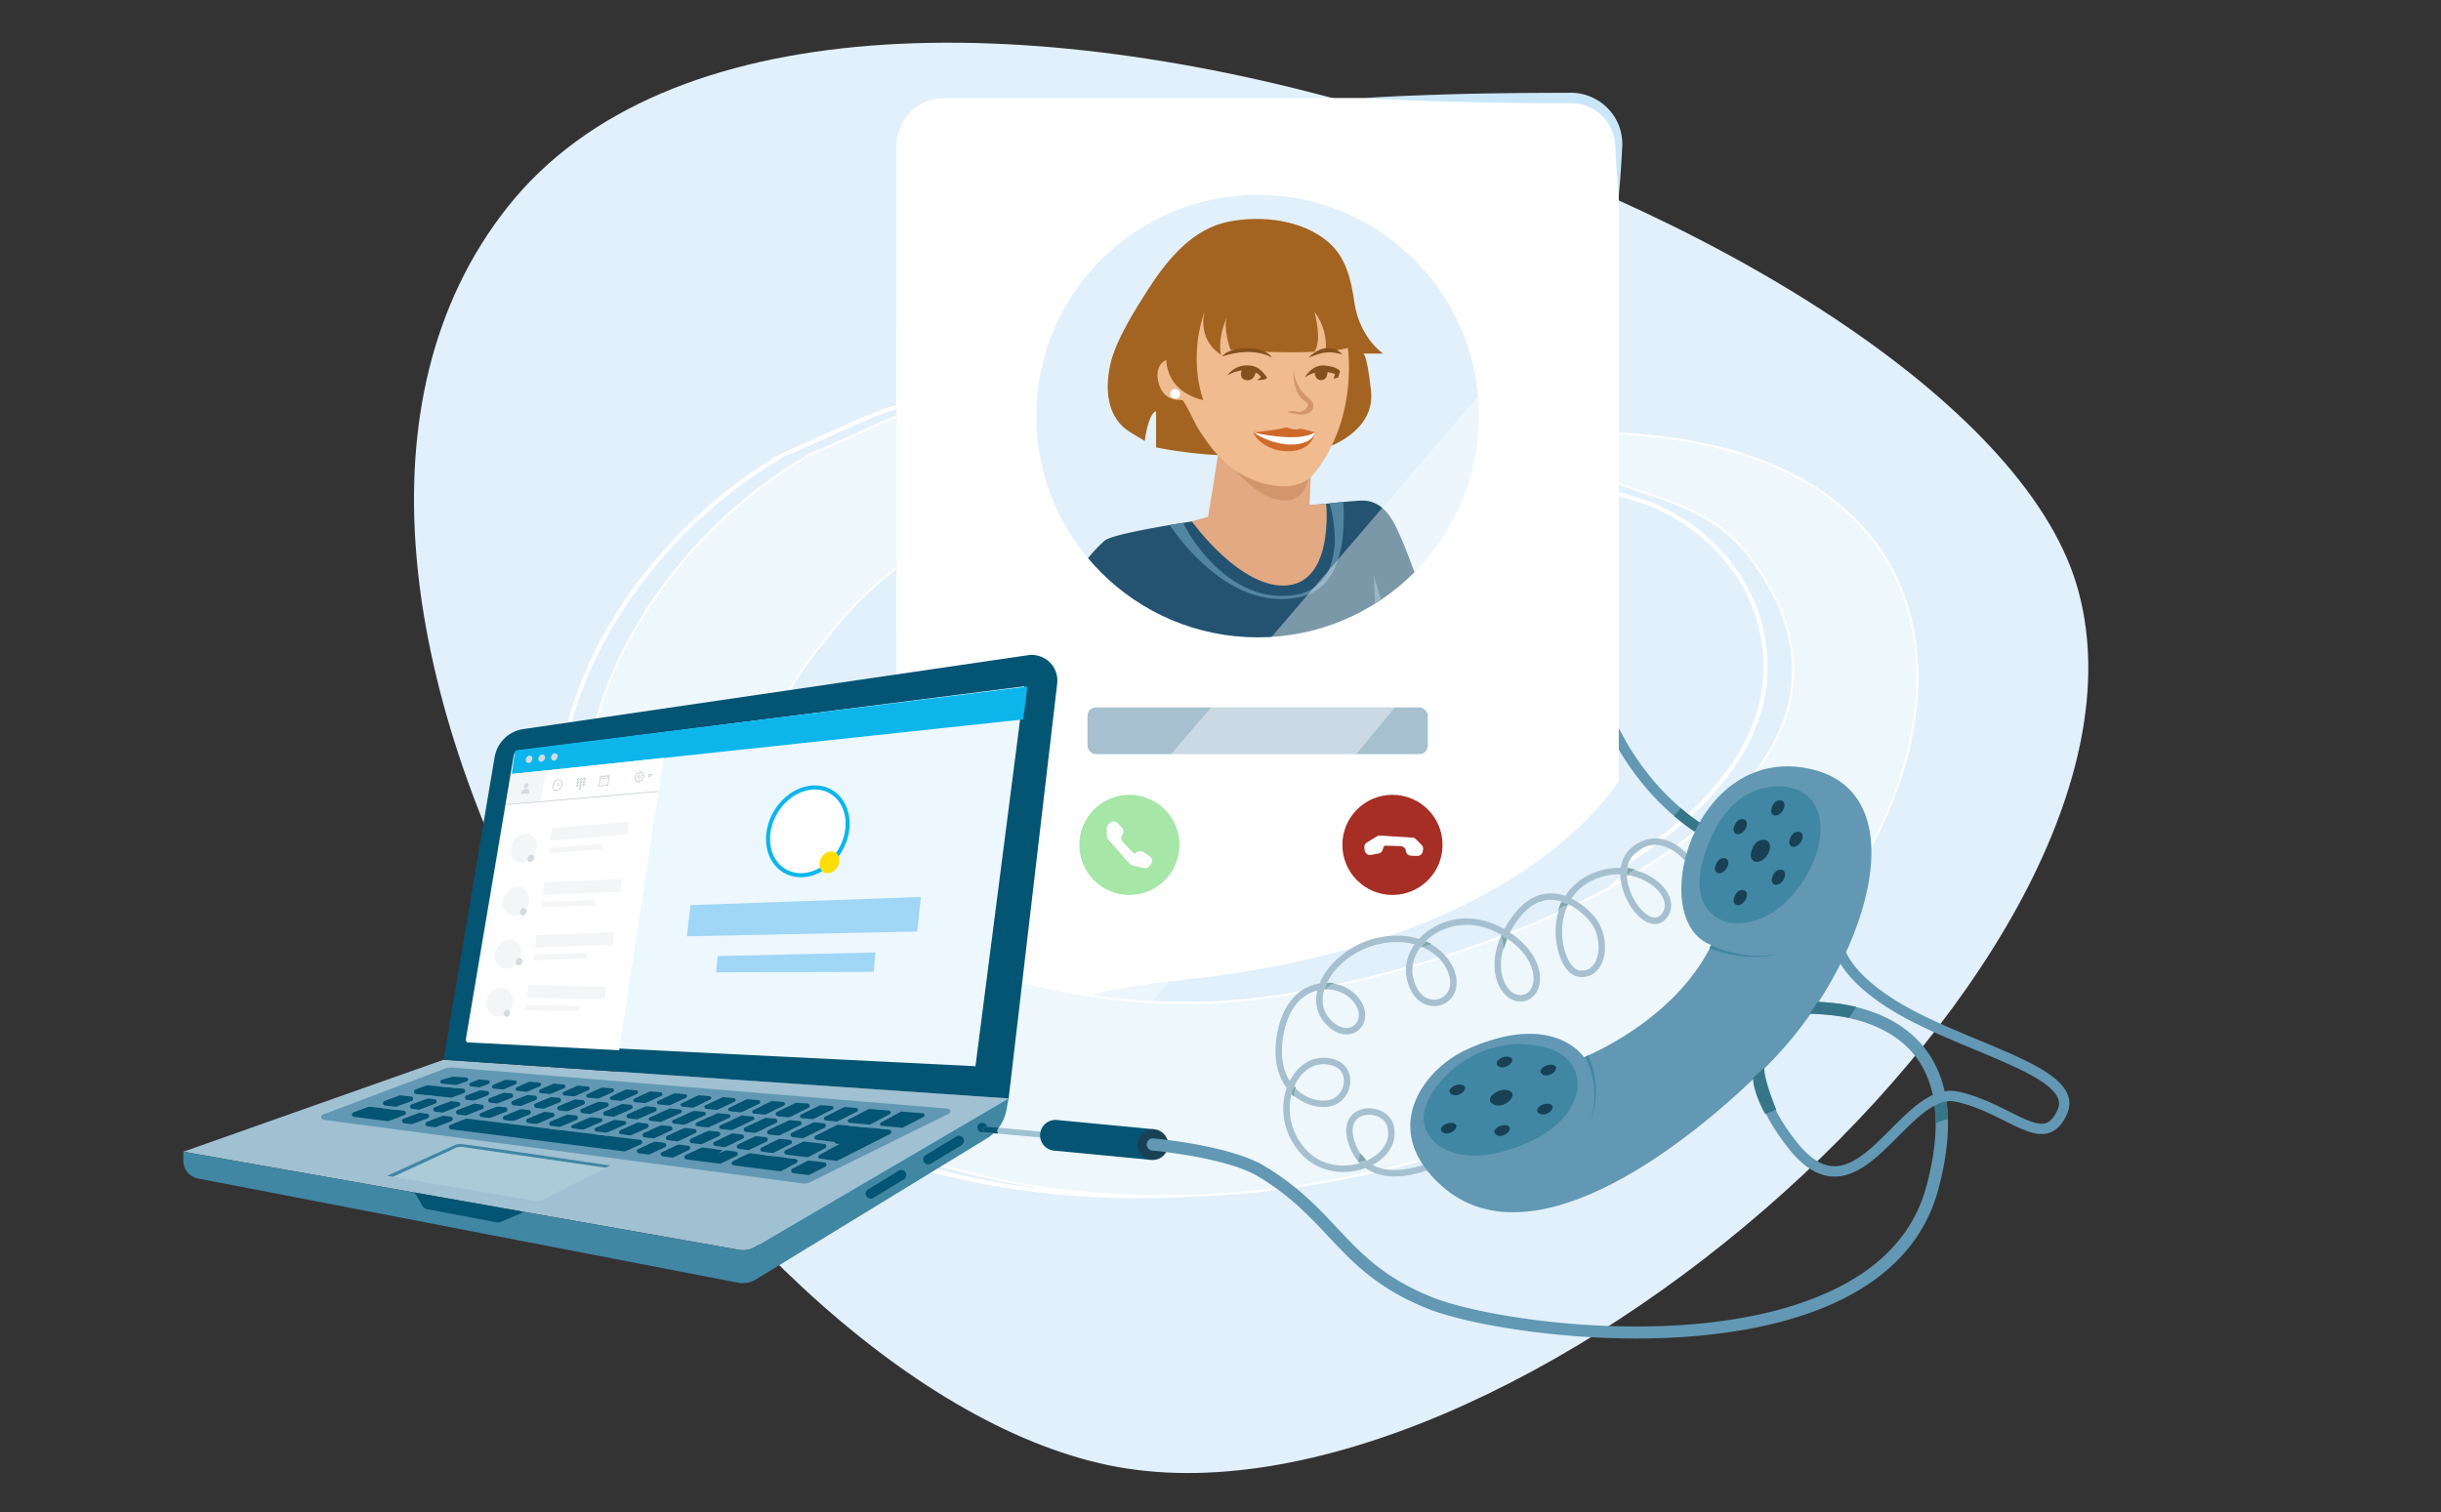 <svg xmlns="http://www.w3.org/2000/svg" xmlns:xlink="http://www.w3.org/1999/xlink" viewBox="0 0 801.71 496.88"><rect x="0" y="0" width="801.71" height="496.88" fill="#333333" stroke="none"/><defs><style>.cls-1{fill:#e1f0fb;}.cls-2{fill:#235370;}.cls-3{fill:#9fc1d2;}.cls-4{fill:#6298b3;}.cls-5{fill:#a0c1d2;}.cls-10,.cls-11,.cls-6{fill:#045473;}.cls-7{fill:#4087a3;}.cls-8{fill:#ecf7fe;}.cls-9{fill:#abcbd8;}.cls-10,.cls-11,.cls-14{stroke:#6298b3;}.cls-10,.cls-11,.cls-13,.cls-14,.cls-15,.cls-30,.cls-33,.cls-36,.cls-45{stroke-miterlimit:10;}.cls-11{stroke-width:0.75px;}.cls-12,.cls-13,.cls-14,.cls-15,.cls-45{fill:none;}.cls-13,.cls-30{stroke:#fff;}.cls-13{stroke-width:1.39px;}.cls-14,.cls-45{stroke-linecap:round;}.cls-14{stroke-width:3.4px;}.cls-15{stroke:#377689;stroke-linecap:square;stroke-width:3.4px;}.cls-16,.cls-28,.cls-33,.cls-36{fill:#fff;}.cls-17{clip-path:url(#clip-path);}.cls-18{fill:#a36421;}.cls-19{clip-path:url(#clip-path-2);}.cls-20{fill:#5285a0;}.cls-21{fill:#e2a983;}.cls-22{fill:#d3966c;}.cls-23{fill:#efbb8f;}.cls-24{fill:#84501d;}.cls-25{fill:#ce6a2a;}.cls-26{fill:#a62e25;}.cls-27{fill:#a6c0d0;}.cls-28{opacity:0.4;}.cls-29{fill:#cae7f9;}.cls-30{fill:#edf7fc;stroke-width:0.7px;}.cls-31{fill:#0cb6eb;}.cls-32{fill:#f4f5f7;}.cls-33{stroke:#c4ccd1;stroke-width:0.24px;}.cls-34{fill:#d4dbe1;}.cls-35{fill:#c4ccd1;}.cls-36{stroke:#0cb6eb;stroke-width:1.34px;}.cls-37{fill:#a0d6f6;}.cls-38{fill:#ffde08;}.cls-39{fill:#a6e6a7;}.cls-40{clip-path:url(#clip-path-3);}.cls-41{fill:#055473;}.cls-42{fill:#184156;}.cls-43{clip-path:url(#clip-path-4);}.cls-44{fill:#377689;}.cls-45{stroke:#a6c0d0;stroke-width:2.11px;}.cls-46{fill:#7ea6a8;}</style><clipPath id="clip-path"><circle class="cls-1" cx="413.06" cy="136.7" r="72.68"/></clipPath><clipPath id="clip-path-2"><path class="cls-2" d="M353.67,188.6a48.23,48.23,0,0,1,9.17-11c5.2-4.28,77.05-13.14,84.69-13.14s10.71,8,12.54,12.07,5.5,14.22,5.5,14.22l-24.76,18.65-56,7Z"/></clipPath><clipPath id="clip-path-3"><path class="cls-3" d="M343.92,373.9l-20.22-1.85a1,1,0,0,1-.88-1.06h0a1,1,0,0,1,1.06-.89L344.1,372A1,1,0,0,1,345,373h0A1,1,0,0,1,343.92,373.9Z"/></clipPath><clipPath id="clip-path-4"><path class="cls-4" d="M513.59,438.65c-19.56-1.75-35.93-5.33-44-8.45C452.56,423.56,444.55,415,436.07,406c-6.16-6.57-12.54-13.36-22.94-19.56S378.79,378,378.45,378h0a2,2,0,0,1,.36-4h0c1.39.13,25.12,2.34,36.36,9,10.89,6.49,17.47,13.49,23.83,20.26,8.15,8.69,15.85,16.88,32.08,23.19,19.57,7.61,90,18.06,132.62-3.47,15.36-7.75,25.1-18.88,28.95-33.08,5.36-19.77,3.75-34.69-4.79-44.36-11.36-12.86-32.64-13.09-39.19-12.15a2,2,0,1,1-.57-4c.27,0,27.84-3.44,42.79,13.48,9.5,10.75,11.4,26.93,5.66,48.09-4.16,15.35-14.6,27.34-31,35.63C579.31,439.82,542.88,441.28,513.59,438.65Z"/></clipPath><symbol id="Computer" data-name="Computer" viewBox="0 0 287.07 206.4"><g id="Computer-3" data-name="Computer"><path class="cls-5" d="M271.05,145.72l-83.33,48.82a7.62,7.62,0,0,1-5.18.92L0,163.21,85.46,133Z"/><path class="cls-4" d="M85.65,136l-39.75,15a.9.9,0,0,0,.2,1.74l157.33,20.89a4.15,4.15,0,0,0,2.4-.4l45.59-22.52a.87.87,0,0,0-.32-1.64L88.89,135.59A7.44,7.44,0,0,0,85.65,136Z"/><path class="cls-6" d="M271.05,145.72,85.45,133,102.23,33.6a11.21,11.21,0,0,1,9.43-9.23L277.41.09A8.44,8.44,0,0,1,287,9.42Z"/><path class="cls-7" d="M187.72,194.54a7.62,7.62,0,0,1-5.18.92L0,163.21v3A5.9,5.9,0,0,0,4.77,172l177.35,34.24a8.34,8.34,0,0,0,5.95-1.08l75.83-46.32a14,14,0,0,0,6.61-10.42l.54-2.71Z"/><path class="cls-8" d="M110.13,31.43l166.1-21.12L260.16,135.13,92.68,126.82,108.51,33A1.9,1.9,0,0,1,110.13,31.43Z"/><path class="cls-6" d="M243,165.76h0a1.63,1.63,0,0,0,2.42,1.42l10.09-6.08a1.62,1.62,0,0,0,.84-1.42v-.08a1.63,1.63,0,0,0-2.43-1.42l-10.09,6.16A1.63,1.63,0,0,0,243,165.76Z"/><path class="cls-6" d="M224.1,177h0a1.63,1.63,0,0,0,2.42,1.42l10.09-6.08a1.63,1.63,0,0,0,.83-1.42v-.08a1.62,1.62,0,0,0-2.42-1.42l-10.09,6.16A1.63,1.63,0,0,0,224.1,177Z"/><circle class="cls-6" cx="262.37" cy="155.29" r="1.56"/><path class="cls-7" d="M88.9,161.14l-22,10,47.64,7.27,25.68-10.69c-.5,0-40.44-6-48.64-7A5.4,5.4,0,0,0,88.9,161.14Z"/><path class="cls-9" d="M89.54,161.92,68.77,171.5l46.46,7.79a5,5,0,0,0,3.08-.47l20.45-10.34-47.2-6.84A4,4,0,0,0,89.54,161.92Z"/><path class="cls-10" d="M232.32,157.85l-17.2,8.71a1.24,1.24,0,0,1-.73.13l-5.19-.63a1.27,1.27,0,0,1-.44-2.38l4.88-2.56a.34.34,0,0,0-.12-.64l-5.65-.65a1.27,1.27,0,0,1-.41-2.4l7.06-3.45a1.22,1.22,0,0,1,.68-.13l10.38,1,6.29.61A1.27,1.27,0,0,1,232.32,157.85Z"/><path class="cls-10" d="M243.33,152.22l-6.79,3.5a1.15,1.15,0,0,1-.63.12l-6.57-.63a1.13,1.13,0,0,1-.42-2.13l6.45-3.43a1.15,1.15,0,0,1,.63-.12l6.9.55A1.14,1.14,0,0,1,243.33,152.22Z"/><path class="cls-10" d="M232.23,151.32l-6.35,3.37a1.11,1.11,0,0,1-.64.13l-6.48-.62a1.14,1.14,0,0,1-.41-2.15l6.49-3.26a1.22,1.22,0,0,1,.6-.12l6.35.52A1.13,1.13,0,0,1,232.23,151.32Z"/><path class="cls-10" d="M201.54,167.46,196.63,170a1.22,1.22,0,0,1-.75.13l-15.17-1.93a1.27,1.27,0,0,1-.39-2.41l5.47-2.62h0l7.91,1,7.4.91A1.27,1.27,0,0,1,201.54,167.46Z"/><path class="cls-10" d="M165.84,160.75a1.27,1.27,0,0,1,.38,2.41l-5.4,2.51h0l-3.39-.43a1.27,1.27,0,0,1-.37-2.42l5.1-2.33a1.23,1.23,0,0,1,.68-.11Z"/><path class="cls-10" d="M213,147.69a1.13,1.13,0,0,1,.41,2.14l-6.22,3.08a1.07,1.07,0,0,1-.61.12l-3.55-.34a1.14,1.14,0,0,1-.39-2.15l6.18-3a1.11,1.11,0,0,1,.59-.11Z"/><path class="cls-10" d="M197.36,148.55l-5.89,2.86a1.17,1.17,0,0,1-.61.11l-3.47-.33A1.14,1.14,0,0,1,187,149l5.85-2.8a1.06,1.06,0,0,1,.58-.11l3.52.28A1.13,1.13,0,0,1,197.36,148.55Z"/><path class="cls-10" d="M188.93,145.76a1.13,1.13,0,0,1,.41,2.15l-6,2.89h0l-3.85-.38a1.13,1.13,0,0,1-.38-2.15l5.95-2.82h0Z"/><path class="cls-10" d="M158,159.79a1.27,1.27,0,0,1,.38,2.41L153,164.67h0l-3.44-.44a1.27,1.27,0,0,1-.36-2.42l5.1-2.29a1.29,1.29,0,0,1,.67-.11Z"/><path class="cls-10" d="M72.61,151.74l-5,1.86a1.4,1.4,0,0,1-.61.07l-11-1.41a1.27,1.27,0,0,1-.28-2.45l4.9-1.81a1.36,1.36,0,0,1,.6-.07l8.58,1,2.49.31A1.27,1.27,0,0,1,72.61,151.74Z"/><path class="cls-10" d="M75.16,147.05l-5,1.83a1.32,1.32,0,0,1-.59.07l-3.39-.42a1.27,1.27,0,0,1-.28-2.45l4.92-1.82a1.26,1.26,0,0,1,.58-.07l3.51.41A1.27,1.27,0,0,1,75.16,147.05Z"/><path class="cls-10" d="M92.21,144.47l-3.85,1.4a1.28,1.28,0,0,1-.58.06l-11.44-1.17a1.27,1.27,0,0,1-.29-2.45L80,140.86h0L91.9,142A1.27,1.27,0,0,1,92.21,144.47Z"/><path class="cls-10" d="M93.34,140.55l-3.4,1.15a1.33,1.33,0,0,1-.56.07l-4.46-.43a1.14,1.14,0,0,1-.28-2.2l3.58-1a1.25,1.25,0,0,1,.54-.08l4.29.3A1.14,1.14,0,0,1,93.34,140.55Z"/><path class="cls-10" d="M109,139.34a1.14,1.14,0,0,1,.36,2.18l-4.17,1.77h0l-3.29-.31a1.14,1.14,0,0,1-.33-2.18l4.1-1.72h0Z"/><path class="cls-10" d="M121.26,149.91a1.27,1.27,0,0,1,.34,2.44l-5.57,2.3h0l-2.85-.35a1.27,1.27,0,0,1-.32-2.44l5.31-2.14a1.32,1.32,0,0,1,.62-.09Z"/><path class="cls-10" d="M113.83,151.46l-5.24,2.11a1.23,1.23,0,0,1-.63.08l-2.42-.29a1.27,1.27,0,0,1-.31-2.44l5.57-2.21h0l2.69.31A1.27,1.27,0,0,1,113.83,151.46Z"/><path class="cls-10" d="M106.09,150.58l-5.19,2a1.2,1.2,0,0,1-.62.08l-2.35-.29a1.27,1.27,0,0,1-.31-2.44l5.23-2a1.26,1.26,0,0,1,.61-.08l2.3.26A1.28,1.28,0,0,1,106.09,150.58Z"/><path class="cls-10" d="M137.19,151.74a1.13,1.13,0,0,1,.31,2.17l-1.16.5h0l-5,2.12-3.46-.42a1.14,1.14,0,0,1-.3-2.18l5.83-2.47a1,1,0,0,1,.58-.08Z"/><path class="cls-10" d="M160.39,156.77l-5.45,2.45a1.19,1.19,0,0,1-.67.11l-2.85-.35a1.27,1.27,0,0,1-.36-2.42l5.49-2.43a1.26,1.26,0,0,1,.66-.1l2.81.32A1.27,1.27,0,0,1,160.39,156.77Z"/><path class="cls-10" d="M152.59,155.88l-5.43,2.4a1.25,1.25,0,0,1-.66.09l-2.76-.33a1.27,1.27,0,0,1-.36-2.43l4.47-1.94,1.3-.57h0l2.67.31.39.05A1.27,1.27,0,0,1,152.59,155.88Z"/><path class="cls-10" d="M173.19,146.62l-5.39,2.53a1.19,1.19,0,0,1-.59.1l-3.35-.32a1.13,1.13,0,0,1-.37-2.16l5.35-2.48a1.13,1.13,0,0,1,.57-.1l3.39.27A1.13,1.13,0,0,1,173.19,146.62Z"/><path class="cls-10" d="M165.19,146,160,148.4a1.15,1.15,0,0,1-.58.1l-3.32-.32a1.14,1.14,0,0,1-.36-2.17l5.16-2.36a1.11,1.11,0,0,1,.57-.1l3.37.27A1.13,1.13,0,0,1,165.19,146Z"/><path class="cls-10" d="M156.78,143.18a1.13,1.13,0,0,1,.38,2.16l-5.3,2.43h0l-3.56-.34a1.14,1.14,0,0,1-.36-2.17l5.24-2.37h0Z"/><path class="cls-10" d="M149.17,144.7l-4.86,2.19a1,1,0,0,1-.57.1l-3.12-.3a1.14,1.14,0,0,1-.35-2.17l5.07-2.26h0l3.44.27A1.14,1.14,0,0,1,149.17,144.7Z"/><path class="cls-10" d="M141.28,144.07l-4.66,2.09a1.15,1.15,0,0,1-.58.09l-3.19-.3a1.14,1.14,0,0,1-.35-2.17l4.63-2.05a1.28,1.28,0,0,1,.55-.09l3.23.26A1.14,1.14,0,0,1,141.28,144.07Z"/><path class="cls-10" d="M133.28,143.43l-4.49,2a1.11,1.11,0,0,1-.57.09l-3.13-.3a1.13,1.13,0,0,1-.34-2.17l4.43-1.93a1.05,1.05,0,0,1,.55-.09l3.18.25A1.13,1.13,0,0,1,133.28,143.43Z"/><path class="cls-10" d="M125.29,142.79,121,144.66a1.09,1.09,0,0,1-.56.09l-3.09-.29a1.14,1.14,0,0,1-.34-2.18l4.5-1.93h0l3.41.27A1.13,1.13,0,0,1,125.29,142.79Z"/><path class="cls-10" d="M180.81,145.1a1.14,1.14,0,0,1,.4,2.16L175.37,150h0l-3.71-.36a1.14,1.14,0,0,1-.37-2.16l5.79-2.71h0Z"/><path class="cls-11" d="M205.4,149.19l-6.06,3a1.17,1.17,0,0,1-.61.11l-3.52-.34a1.14,1.14,0,0,1-.39-2.15l6-2.93a1.2,1.2,0,0,1,.59-.11L205,147A1.14,1.14,0,0,1,205.4,149.19Z"/><path class="cls-10" d="M221.48,150.47l-6.35,3.2a1.1,1.1,0,0,1-.62.12l-3.63-.35a1.14,1.14,0,0,1-.39-2.15l6.32-3.14a1.13,1.13,0,0,1,.6-.11l3.65.29A1.13,1.13,0,0,1,221.48,150.47Z"/><path class="cls-10" d="M187,151.15a1.14,1.14,0,0,1,.38,2.16l-7.21,3.36h0l-3.7-.43a1.14,1.14,0,0,1-.34-2.16l7.17-3.28h0Z"/><path class="cls-10" d="M194.88,154.28l-6.61,3.12a1.25,1.25,0,0,1-.69.11l-2.92-.33a1.27,1.27,0,0,1-.39-2.41l6.91-3.22h0l3.27.31A1.28,1.28,0,0,1,194.88,154.28Z"/><path class="cls-10" d="M202.37,152.63a1.26,1.26,0,0,1,.43,2.4l-7.09,3.41h0l-3.33-.38a1.27,1.27,0,0,1-.4-2.41l6.76-3.19a1.27,1.27,0,0,1,.66-.12Z"/><path class="cls-10" d="M100.08,145.22l-4.3,1.63a1.32,1.32,0,0,1-.59.08l-2.06-.24a1.27,1.27,0,0,1-.3-2.45l4.3-1.59a1.2,1.2,0,0,1,.56-.08l2.06.2A1.27,1.27,0,0,1,100.08,145.22Z"/><path class="cls-10" d="M171.1,149.62a1.14,1.14,0,0,1,.36,2.17l-6.85,3.08h0l-3.58-.41a1.13,1.13,0,0,1-.33-2.16l6.56-2.9a1.07,1.07,0,0,1,.56-.09Z"/><path class="cls-10" d="M199.66,161.25,194.05,164a1.34,1.34,0,0,1-.71.12l-3.23-.4a1.27,1.27,0,0,1-.4-2.4l6-2.88h0l3.54.4A1.27,1.27,0,0,1,199.66,161.25Z"/><path class="cls-10" d="M211,162.52l-5.45,2.87a1.29,1.29,0,0,1-.75.13l-6.81-.84a1.27,1.27,0,0,1-.4-2.4l5.68-2.78a1.24,1.24,0,0,1,.71-.12l6.58.76A1.27,1.27,0,0,1,211,162.52Z"/><path class="cls-10" d="M168.29,157.67l-5.49,2.52a1.32,1.32,0,0,1-.68.1l-3-.37a1.26,1.26,0,0,1-.37-2.41l5.84-2.64h0l3.3.38A1.27,1.27,0,0,1,168.29,157.67Z"/><path class="cls-10" d="M150.48,161.24l-5.06,2.27a1.23,1.23,0,0,1-.68.11l-50.63-6.49-6.28-.79a1.27,1.27,0,0,1-.3-2.45l5.36-2.08h0L116,154.65l1.88.23,8.2,1,24,2.94A1.27,1.27,0,0,1,150.48,161.24Z"/><path class="cls-10" d="M181.88,165.07l-5.1,2.45a1.33,1.33,0,0,1-.71.11l-10.9-1.4a1.27,1.27,0,0,1-.37-2.41l5.11-2.38a1.28,1.28,0,0,1,.69-.11l7.42.91,3.46.43A1.27,1.27,0,0,1,181.88,165.07Z"/><path class="cls-10" d="M183.91,159.46l-5.56,2.63a1.26,1.26,0,0,1-.69.11l-3-.37a1.27,1.27,0,0,1-.38-2.41l5.91-2.75h0l3.32.38A1.27,1.27,0,0,1,183.91,159.46Z"/><path class="cls-10" d="M176.1,158.56l-5.53,2.58a1.24,1.24,0,0,1-.69.1l-2.95-.36a1.27,1.27,0,0,1-.38-2.41l5.88-2.7h0l3.26.38A1.27,1.27,0,0,1,176.1,158.56Z"/><path class="cls-10" d="M179.12,150.39a1.13,1.13,0,0,1,.36,2.16l-7,3.22h0l-3.73-.43a1.13,1.13,0,0,1-.33-2.16l7-3.15h0Z"/><path class="cls-10" d="M163.55,151l-6.4,2.83a1,1,0,0,1-.59.09l-3.2-.36a1.14,1.14,0,0,1-.32-2.17l6.38-2.78a1.16,1.16,0,0,1,.56-.08l3.22.3A1.14,1.14,0,0,1,163.55,151Z"/><path class="cls-10" d="M154.81,148.05a1.27,1.27,0,0,1,.38,2.43l-6,2.62h0l-3-.33a1.27,1.27,0,0,1-.35-2.43l6-2.57h0Z"/><path class="cls-10" d="M147.28,149.72l-5.53,2.38a1.31,1.31,0,0,1-.65.09l-2.55-.29a1.27,1.27,0,0,1-.34-2.44l5.53-2.32a1.32,1.32,0,0,1,.62-.09l2.54.24A1.27,1.27,0,0,1,147.28,149.72Z"/><path class="cls-10" d="M139.38,149,134,151.21a1.27,1.27,0,0,1-.64.1l-2.35-.28a1.27,1.27,0,0,1-.34-2.43l5.34-2.2a1.26,1.26,0,0,1,.61-.09l2.35.23A1.27,1.27,0,0,1,139.38,149Z"/><path class="cls-10" d="M131.24,145.79a1.27,1.27,0,0,1,.37,2.44l-5.44,2.24h0l-2.73-.31a1.27,1.27,0,0,1-.33-2.44l5.13-2.07a1.24,1.24,0,0,1,.6-.09Z"/><path class="cls-10" d="M123.71,147.48l-4.95,2a1.32,1.32,0,0,1-.62.09l-2.31-.27a1.27,1.27,0,0,1-.32-2.44l4.94-2a1.3,1.3,0,0,1,.59-.08l2.31.22A1.28,1.28,0,0,1,123.71,147.48Z"/><path class="cls-10" d="M115.49,144.28a1.27,1.27,0,0,1,.34,2.44l-5,2h0l-2.54-.29A1.27,1.27,0,0,1,108,146l4.72-1.83a1.3,1.3,0,0,1,.58-.08Z"/><path class="cls-10" d="M117.31,142.16l-4.09,1.76a1.18,1.18,0,0,1-.56.08l-3-.28a1.14,1.14,0,0,1-.34-2.18l4-1.72a1.21,1.21,0,0,1,.53-.09L117,140A1.14,1.14,0,0,1,117.31,142.16Z"/><path class="cls-10" d="M108,146l-4.51,1.75a1.27,1.27,0,0,1-.61.08l-2.14-.24a1.27,1.27,0,0,1-.3-2.45l4.78-1.82h0l2.43.23A1.27,1.27,0,0,1,108,146Z"/><path class="cls-10" d="M87.87,151.19a1.27,1.27,0,0,1,.31,2.45l-5.31,2.06h0l-2.74-.35a1.27,1.27,0,0,1-.29-2.45L84.9,151a1.26,1.26,0,0,1,.61-.08Z"/><path class="cls-10" d="M80.1,150.24a1.27,1.27,0,0,1,.29,2.45l-5.3,2h0l-2.66-.34a1.27,1.27,0,0,1-.28-2.45L77.21,150a1.32,1.32,0,0,1,.59-.07Z"/><path class="cls-10" d="M97.66,142.45a1.44,1.44,0,0,1-.55.07l-2.63-.26a1.13,1.13,0,0,1-.29-2.19l2.53-1a1.2,1.2,0,0,1,.49-.08l2.86.23a1.14,1.14,0,0,1,.3,2.2Z"/><path class="cls-10" d="M211,168.63l-5.14,2.6a1.32,1.32,0,0,1-.73.13l-4.89-.63a1.27,1.27,0,0,1-.43-2.39l5-2.59a1.29,1.29,0,0,1,.75-.13l5.07.61A1.27,1.27,0,0,1,211,168.63Z"/><path class="cls-10" d="M210.8,155.79l-6.9,3.38a1.22,1.22,0,0,1-.7.12l-3.11-.35a1.27,1.27,0,0,1-.41-2.41l7.25-3.47,3.44.33A1.27,1.27,0,0,1,210.8,155.79Z"/><path class="cls-10" d="M191.32,157.94a1.27,1.27,0,0,1,.41,2.41l-5.93,2.85h0l-3.42-.42a1.27,1.27,0,0,1-.38-2.41l5.63-2.66a1.23,1.23,0,0,1,.68-.11Z"/><path class="cls-10" d="M82.87,147.93l-5.08,1.89a1.36,1.36,0,0,1-.6.07l-2.09-.26a1.27,1.27,0,0,1-.28-2.46L80,145.31a1.27,1.27,0,0,1,.58-.06l2,.23A1.27,1.27,0,0,1,82.87,147.93Z"/><path class="cls-10" d="M90.6,148.82l-5.11,1.94a1.39,1.39,0,0,1-.61.07l-2.19-.27a1.27,1.27,0,0,1-.29-2.45l5.17-1.92a1.26,1.26,0,0,1,.58-.07l2.15.25A1.27,1.27,0,0,1,90.6,148.82Z"/><path class="cls-10" d="M98,147.25a1.27,1.27,0,0,1,.32,2.45l-5.45,2.11h0l-2.59-.32A1.27,1.27,0,0,1,90,149l5.2-2a1.23,1.23,0,0,1,.6-.07Z"/><path class="cls-10" d="M145.26,154.79l-5.88,2.56a1.18,1.18,0,0,1-.59.09l-3.22-.4a1.13,1.13,0,0,1-.31-2.17l5.9-2.52a1.15,1.15,0,0,1,.58-.09l3.2.37A1.13,1.13,0,0,1,145.26,154.79Z"/><path class="cls-10" d="M126.48,150.51l2.47.28a1.27,1.27,0,0,1,.35,2.43L124,155.46a1.43,1.43,0,0,1-.65.09l-2.54-.31a1.27,1.27,0,0,1-.34-2.44l5.36-2.21A1.2,1.2,0,0,1,126.48,150.51Z"/><path class="cls-6" d="M76,176.64l2.41,4.2a2.58,2.58,0,0,0,1.79,1.27l22.61,4.3a2.59,2.59,0,0,0,1.53-.17l7.54-3.26Z"/></g></symbol></defs><g id="Ebene_2" data-name="Ebene 2"><g id="Illustrations_Solutions" data-name="Illustrations Solutions"><g id="Nconnect_Voice" data-name="Nconnect Voice"><polygon class="cls-12" points="801.71 496.88 1.71 496.88 0 0 800 0 801.71 496.88"/><path class="cls-1" d="M166.56,68.2C270.77-63.85,646.07,72.23,682,192S495.48,508.61,364.14,481.38,66.52,195,166.56,68.2Z"/><path class="cls-13" d="M514,142.17c156.18,1.25,124.71,155.06,13.77,210.05-101.7,58.3-258.64,62.29-331.35-42.86-35.38-58.35,8-129.61,60.91-160,40.48-16.88,59.77-35,60.79,21.25-22.48,6.14-41.81,21-55.65,39.58-66.5,77.52,53.25,120,116.44,119.15,26.48,1.21,53.84-5.22,79.05-12.68,30-8.87,60.18-21.08,85.59-39.64,23.36-17.07,42.76-41.72,34.35-72.47-4.67-17.05-17.35-30.46-33.19-37.83C533.65,161.57,509.19,159.74,514,142.17Z"/><path class="cls-14" d="M526.84,232.38s12,36,48,48"/><path class="cls-15" d="M552.24,267.89a67.33,67.33,0,0,0,9.51,6.49"/><path class="cls-16" d="M310.15,32.2H516A15.71,15.71,0,0,1,531.67,47.9V331.12a0,0,0,0,1,0,0H294.44a0,0,0,0,1,0,0V47.9A15.71,15.71,0,0,1,310.15,32.2Z"/><path class="cls-1" d="M533.55,286.52V253.61s-28.73,55.87-144.19,68.23,79.93,26.63,79.93,26.63l64.26-62"/><circle class="cls-1" cx="413.06" cy="136.7" r="72.68"/><g class="cls-17"><path class="cls-18" d="M435.81,147s16-5.08,14.48-18.72-2.76-12.11-2.76-12.11h6.73s-7.77-5.2-9.43-16.82c-1.06-7.44-2.72-14.92-8.78-20-8.6-7.18-21.62-8.62-32.29-6.58-11.8,2.26-20,12-26.37,21.85-4.52,7-11.05,17.25-12.79,25.39-1.67,7.85-1.21,17.31,6.8,22.11l4.59,2.76s1-8.87,3.7-9.79c0,8.56,0,11.88,0,11.88S408.19,153.35,435.81,147Z"/><path class="cls-2" d="M353.67,188.6a48.23,48.23,0,0,1,9.17-11c5.2-4.28,77.05-13.14,84.69-13.14s10.71,8,12.54,12.07,5.5,14.22,5.5,14.22l-24.76,18.65-56,7Z"/><g class="cls-19"><path class="cls-20" d="M387.74,170a41.76,41.76,0,0,0,2.46,4.72,53.46,53.46,0,0,0,3,4.51,50.11,50.11,0,0,0,7.3,8,36.78,36.78,0,0,0,9.06,6,30.28,30.28,0,0,0,5.13,1.79,27.87,27.87,0,0,0,5.38.74c3.6.08,7.37-.31,10.49-2.07a14.21,14.21,0,0,0,6.5-8.1A28.45,28.45,0,0,0,438.32,175a41.61,41.61,0,0,0-.64-5.34,34.86,34.86,0,0,0-1.33-5.12l4.73-1.06c.18,2,.25,3.91.26,5.84s-.07,3.83-.21,5.73a35.69,35.69,0,0,1-2.55,11.14,18.48,18.48,0,0,1-3,4.9,15.67,15.67,0,0,1-4.49,3.57,17.25,17.25,0,0,1-5.42,1.73,30.25,30.25,0,0,1-5.62.4,29.2,29.2,0,0,1-5.59-.72,31.72,31.72,0,0,1-5.39-1.67,43.69,43.69,0,0,1-9.73-5.68,64.87,64.87,0,0,1-8.33-7.65,78,78,0,0,1-7.17-9Z"/></g><path class="cls-21" d="M400.45,147l-3.67,22.77-5.34,1.52s16.21,22.72,31.63,21c15.07-1.72,12.49-26.79,12.49-26.79l-5.45.34.44-10.6Z"/><path class="cls-22" d="M400.45,147s9.52,16.81,21.21,17.43,8.45-20.35,8.45-20.35Z"/><path class="cls-23" d="M431.92,155.22c-6.56,8.44-21.21,3.53-28-1.93-4.35-3.49-7.7-8.19-10.65-12.87-.46-.74-4.39-9-5-9-3.33,0-5.58-.92-7-3.66-1.52-3-1.89-7.89,1.78-9.48.61,11.31,12.16,13.14,12.16,13.14s-5.13-12.84.38-29c-2.14,10.09,5.5,14.13,5.5,14.13s-1.53-4.35,1.83-12.3c-1.22,4,1.23,10.7,1.23,10.7s15.9,1.23,27.52.61c2.75-3.67,0-13.14,0-13.14a18.33,18.33,0,0,1,3.66,13.45l7.34-1.53S446.16,136.93,431.92,155.22Z"/><circle class="cls-16" cx="385.98" cy="129.38" r="1.62"/><path class="cls-24" d="M428.58,124s2.28-4.39,6.67-3.9,4.88,1.93,4.88,1.93l-.65,2-1.51.39.53-1.51a11.27,11.27,0,0,0-2.53-.66c0,1.15-.49,2.76-2.29,2.61s-1.9-2.38-1.9-2.38A8.91,8.91,0,0,0,428.58,124Z"/><path class="cls-24" d="M412.86,124.86s3.2.1,3.27-.81c-2.21-3.2-3.88-3.9-6.32-4a7.94,7.94,0,0,0-6.7,3.28,14.06,14.06,0,0,1,4.72-1.67s-1.06,2.61,1.22,3.17c2.78.68,3.35-2.39,3.35-2.39a3.41,3.41,0,0,1,1.75,1.5Z"/><path class="cls-22" d="M424.89,121.38s-.91,7.85,4.27,10.82c1.37,1.14-1.14,3.58-3.12,3.05a5.08,5.08,0,0,0-3.28.07s7.76,2.82,8.61-1.75C431.88,130.79,425.58,129.91,424.89,121.38Z"/><path class="cls-25" d="M411.59,142.06s9.07-.91,10.94-1.71c1.63.8,3.89,1,4.3.46a36.28,36.28,0,0,1,5,1.25s-.45,6.14-8.8,6.17C417,148.26,412.74,144.81,411.59,142.06Z"/><path class="cls-16" d="M411.59,142.06s14.52,3.55,20.23,0C431.14,146.43,421.21,148.26,411.59,142.06Z"/><path class="cls-24" d="M401.43,117.14s9.21-3.58,16.34.33C414.63,112.85,403.16,114,401.43,117.14Z"/><path class="cls-24" d="M429.81,117.47s5.53-6.27,11.14-1.07C436,115.33,435.42,115.41,429.81,117.47Z"/><polygon class="cls-20" points="451.7 201.19 451.21 189.08 454.26 199.26 451.7 201.19"/></g><circle class="cls-26" cx="457.33" cy="277.57" r="16.45"/><path class="cls-16" d="M467.39,279.05l-.09.62a1.8,1.8,0,0,1-1.82,1.52l-2-.05a1.78,1.78,0,0,1-1.73-1.56h0A1.8,1.8,0,0,0,460,278c-2-.09-5.28-.22-5.38-.11a8.69,8.69,0,0,0-.5,1.31,1.79,1.79,0,0,1-1.36,1.2l-2.44.46a1.79,1.79,0,0,1-2.12-1.56l-.09-.81a1.78,1.78,0,0,1,.85-1.73l3.3-2a1.88,1.88,0,0,1,1.06-.26l10.59.7a1.81,1.81,0,0,1,1.15.53l1.79,1.8A1.78,1.78,0,0,1,467.39,279.05Z"/><rect class="cls-27" x="357.18" y="232.42" width="111.76" height="15.34" rx="2.75"/><polygon class="cls-28" points="518.69 91.42 313.09 331.12 376.82 331.12 504.94 175.54 518.69 91.42"/><path class="cls-29" d="M448.14,32.2c9.05-.59,18.1-.9,27.15-1.19s18.1-.39,27.15-.48L516,30.47a17,17,0,0,1,13.09,6.3,16.2,16.2,0,0,1,3.26,6.59,16.57,16.57,0,0,1,.47,3.63c0,.62,0,1.21-.06,1.77l-.09,1.69c-.23,4.53-.55,9-1,13.58-.48-4.53-.8-9.05-1-13.58-.07-1.1-.12-2.32-.2-3.32a14.76,14.76,0,0,0-.64-3.05,15,15,0,0,0-3-5.31A14.47,14.47,0,0,0,516,33.92l-13.57-.06q-13.57-.13-27.15-.48C466.24,33.1,457.19,32.78,448.14,32.2Z"/><path class="cls-30" d="M522.57,142.17c156.18,1.25,124.71,155.06,13.77,210.05C434.64,410.52,277.7,414.51,205,309.36c-35.38-58.35,8-129.61,60.91-160,40.48-16.88,59.77-35,60.79,21.25-22.48,6.14-41.81,21-55.65,39.58-66.5,77.52,53.25,120,116.44,119.15,66,3,255.76-58.54,186.45-147.3C553.57,156.07,516.1,165.78,522.57,142.17Z"/><rect class="cls-16" x="294.44" y="107.04" width="35.22" height="102.34"/><rect class="cls-16" x="496.45" y="107.04" width="35.22" height="102.34"/><use width="287.07" height="206.4" transform="translate(60.22 215.16)" xlink:href="#Computer"/><path class="cls-31" d="M336.06,236.36l-168,18,1-7.11a1,1,0,0,1,.82-.81l167.56-20.89Z"/><polygon class="cls-16" points="218 248.98 203.36 345.04 153.24 342.44 168.06 254.32 218 248.98"/><polygon class="cls-32" points="177.57 263.24 166.38 264.35 168.1 254.24 179.29 253.13 177.57 263.24"/><ellipse class="cls-33" cx="183.09" cy="257.95" rx="1.9" ry="1.39" transform="translate(-132.88 272.89) rotate(-57.34)"/><polyline class="cls-33" points="183.23 257.13 183.09 257.95 183.85 257.88"/><path class="cls-34" d="M171,260.88a2.12,2.12,0,0,1,1.68-1.75h0c.77-.08,1.28.58,1.12,1.48Z"/><ellipse class="cls-34" cx="172.82" cy="258.1" rx="0.94" ry="0.69" transform="translate(-137.73 264.32) rotate(-57.34)"/><ellipse class="cls-33" cx="189.92" cy="256.11" rx="0.34" ry="0.25" transform="translate(-128.18 277.8) rotate(-57.34)"/><ellipse class="cls-33" cx="190.96" cy="256" rx="0.34" ry="0.25" transform="translate(-127.62 278.63) rotate(-57.34)"/><ellipse class="cls-33" cx="192.01" cy="255.9" rx="0.34" ry="0.25" transform="translate(-127.05 279.46) rotate(-57.34)"/><ellipse class="cls-33" cx="189.75" cy="257.09" rx="0.34" ry="0.25" transform="translate(-129.09 278.11) rotate(-57.34)"/><ellipse class="cls-33" cx="190.8" cy="256.99" rx="0.34" ry="0.25" transform="translate(-128.52 278.94) rotate(-57.34)"/><ellipse class="cls-33" cx="191.84" cy="256.88" rx="0.34" ry="0.25" transform="translate(-127.95 279.77) rotate(-57.34)"/><ellipse class="cls-33" cx="189.58" cy="258.08" rx="0.34" ry="0.25" transform="translate(-130 278.42) rotate(-57.34)"/><ellipse class="cls-33" cx="190.63" cy="257.97" rx="0.34" ry="0.25" transform="translate(-129.43 279.25) rotate(-57.34)"/><ellipse class="cls-33" cx="191.67" cy="257.87" rx="0.34" ry="0.25" transform="translate(-128.86 280.09) rotate(-57.34)"/><ellipse class="cls-33" cx="190.46" cy="258.96" rx="0.34" ry="0.25" transform="translate(-130.33 279.56) rotate(-57.34)"/><polygon class="cls-33" points="199.62 258 196.67 258.29 197.2 255.17 200.15 254.88 199.62 258"/><ellipse class="cls-35" cx="197.51" cy="256.32" rx="0.11" ry="0.08" transform="translate(-124.87 284.28) rotate(-57.34)"/><ellipse class="cls-35" cx="197.99" cy="256.27" rx="0.11" ry="0.08" transform="translate(-124.61 284.67) rotate(-57.34)"/><ellipse class="cls-35" cx="198.47" cy="256.22" rx="0.11" ry="0.08" transform="matrix(0.54, -0.84, 0.84, 0.54, -124.34, 285.05)"/><ellipse class="cls-35" cx="198.95" cy="256.17" rx="0.11" ry="0.08" transform="translate(-124.08 285.43) rotate(-57.34)"/><ellipse class="cls-35" cx="199.43" cy="256.13" rx="0.11" ry="0.08" transform="translate(-123.82 285.81) rotate(-57.34)"/><ellipse class="cls-35" cx="197.29" cy="257.58" rx="0.11" ry="0.08" transform="translate(-126.03 284.68) rotate(-57.34)"/><ellipse class="cls-35" cx="197.77" cy="257.53" rx="0.11" ry="0.08" transform="translate(-125.77 285.07) rotate(-57.34)"/><ellipse class="cls-35" cx="198.26" cy="257.48" rx="0.11" ry="0.08" transform="translate(-125.5 285.45) rotate(-57.34)"/><ellipse class="cls-35" cx="198.74" cy="257.44" rx="0.11" ry="0.08" transform="matrix(0.54, -0.84, 0.84, 0.54, -125.24, 285.83)"/><ellipse class="cls-35" cx="199.22" cy="257.39" rx="0.11" ry="0.08" transform="matrix(0.54, -0.84, 0.84, 0.54, -124.98, 286.21)"/><ellipse class="cls-35" cx="197.4" cy="256.95" rx="0.11" ry="0.08" transform="translate(-125.45 284.48) rotate(-57.34)"/><ellipse class="cls-35" cx="197.88" cy="256.9" rx="0.11" ry="0.08" transform="translate(-125.19 284.87) rotate(-57.34)"/><ellipse class="cls-35" cx="198.36" cy="256.85" rx="0.11" ry="0.08" transform="translate(-124.92 285.25) rotate(-57.34)"/><ellipse class="cls-35" cx="198.84" cy="256.8" rx="0.11" ry="0.08" transform="translate(-124.66 285.63) rotate(-57.34)"/><ellipse class="cls-35" cx="199.32" cy="256.76" rx="0.11" ry="0.08" transform="translate(-124.4 286.01) rotate(-57.34)"/><polyline class="cls-33" points="197.09 255.84 197.09 255.84 200.03 255.55"/><line class="cls-33" x1="197.66" y1="255.43" x2="197.77" y2="254.81"/><line class="cls-33" x1="198.62" y1="255.34" x2="198.73" y2="254.72"/><line class="cls-33" x1="199.58" y1="255.24" x2="199.69" y2="254.62"/><path class="cls-33" d="M211.46,255.13h0c0-.2-.07-.34-.25-.33h0a.12.12,0,0,1-.13-.11h0a.25.25,0,0,1,.07-.21l0,0a.41.41,0,0,0,.09-.51h0c-.1-.13-.3-.11-.45,0l0,0a.17.17,0,0,1-.18.06h0a.14.14,0,0,1-.07-.16v0c0-.2-.08-.35-.26-.33h0a.47.47,0,0,0-.37.39v0a.27.27,0,0,1-.14.19h0a.13.13,0,0,1-.18,0l0,0c-.1-.13-.3-.11-.44,0h0a.43.43,0,0,0-.09.52l0,0a.18.18,0,0,1,0,.2v0a.2.2,0,0,1-.17.13h0a.46.46,0,0,0-.38.39h0c0,.2.08.35.25.33h0a.12.12,0,0,1,.13.11h0a.27.27,0,0,1-.07.22l0,0a.42.42,0,0,0-.08.51h0c.1.13.29.11.44,0l0,0a.18.18,0,0,1,.18-.06h0a.12.12,0,0,1,.07.16v0c0,.2.08.35.25.33h0a.5.5,0,0,0,.38-.4v0a.26.26,0,0,1,.14-.18h0a.13.13,0,0,1,.18,0l0,0c.1.13.3.11.45-.05h0a.42.42,0,0,0,.08-.51l0,0a.21.21,0,0,1,0-.19v0a.27.27,0,0,1,.17-.13h0A.47.47,0,0,0,211.46,255.13Z"/><ellipse class="cls-33" cx="209.94" cy="255.29" rx="0.49" ry="0.36" transform="translate(-118.28 294.27) rotate(-57.34)"/><polygon class="cls-33" points="213.32 255.24 212.85 254.56 214.05 254.44 213.32 255.24"/><line class="cls-33" x1="166.38" y1="264.35" x2="216.32" y2="260"/><ellipse class="cls-32" cx="172.02" cy="278.62" rx="4.99" ry="4.07" transform="translate(-155.34 286.24) rotate(-59.64)"/><polygon class="cls-32" points="206.04 274.2 180.78 276.16 181.19 272 206.44 270.03 206.04 274.2"/><polygon class="cls-32" points="197.58 278.99 180.38 280.33 180.56 278.54 197.75 277.2 197.58 278.99"/><ellipse class="cls-34" cx="174.36" cy="281.98" rx="1.25" ry="1.02" transform="translate(-157.08 289.92) rotate(-59.64)"/><ellipse class="cls-36" cx="265.32" cy="273.1" rx="15.08" ry="12.31" transform="translate(-104.43 364.02) rotate(-59.64)"/><polygon class="cls-37" points="301.23 306.04 225.59 307.6 226.78 297.37 302.43 294.69 301.23 306.04"/><polygon class="cls-37" points="286.97 319.3 235.2 319.43 235.71 314.1 287.47 312.92 286.97 319.3"/><ellipse class="cls-38" cx="272.4" cy="283.26" rx="3.77" ry="3.08" transform="translate(-109.68 375.16) rotate(-59.64)"/><ellipse class="cls-32" cx="169.46" cy="296.05" rx="4.91" ry="4.17" transform="translate(-171.66 294.51) rotate(-59.95)"/><polygon class="cls-32" points="203.85 292.98 178.32 293.94 178.73 289.8 204.26 288.83 203.85 292.98"/><polygon class="cls-32" points="195.3 297.43 177.91 298.09 178.09 296.31 195.47 295.65 195.3 297.43"/><ellipse class="cls-34" cx="171.82" cy="299.5" rx="1.23" ry="1.04" transform="translate(-173.46 298.28) rotate(-59.95)"/><ellipse class="cls-32" cx="166.85" cy="313.45" rx="4.91" ry="4.17" transform="translate(-188.02 300.94) rotate(-59.95)"/><polygon class="cls-32" points="201.24 310.38 175.71 311.34 176.12 307.2 201.65 306.23 201.24 310.38"/><polygon class="cls-32" points="192.69 314.83 175.31 315.49 175.48 313.71 192.86 313.05 192.69 314.83"/><ellipse class="cls-34" cx="169.22" cy="316.9" rx="1.23" ry="1.04" transform="matrix(0.5, -0.87, 0.87, 0.5, -189.82, 304.71)"/><ellipse class="cls-32" cx="164.12" cy="329.31" rx="4.79" ry="4.29" transform="translate(-203.75 336.42) rotate(-64.62)"/><polygon class="cls-32" points="198.63 328.32 173.02 327.75 173.42 323.63 199.04 324.21 198.63 328.32"/><polygon class="cls-32" points="190.05 332.25 172.61 331.86 172.78 330.1 190.22 330.49 190.05 332.25"/><ellipse class="cls-34" cx="166.5" cy="332.9" rx="1.2" ry="1.07" transform="translate(-205.64 340.62) rotate(-64.62)"/><ellipse class="cls-34" cx="173.78" cy="249.44" rx="1.25" ry="1.02" transform="translate(-129.29 273.33) rotate(-59.64)"/><ellipse class="cls-34" cx="177.91" cy="249.05" rx="1.25" ry="1.02" transform="translate(-126.9 276.71) rotate(-59.64)"/><ellipse class="cls-34" cx="182.05" cy="248.66" rx="1.25" ry="1.02" transform="translate(-124.52 280.08) rotate(-59.64)"/><circle class="cls-39" cx="370.94" cy="277.57" r="16.45"/><path class="cls-16" d="M364.22,270.62l.5-.37a1.8,1.8,0,0,1,2.36.2l1.39,1.45a1.78,1.78,0,0,1,.13,2.33h0a1.8,1.8,0,0,0,.11,2.31c1.36,1.46,3.6,3.86,3.74,3.86a7,7,0,0,0,1.28-.58,1.81,1.81,0,0,1,1.81.11l2.06,1.39a1.79,1.79,0,0,1,.41,2.59l-.51.65a1.8,1.8,0,0,1-1.82.63l-3.77-.89a1.84,1.84,0,0,1-.94-.55l-7-8a1.81,1.81,0,0,1-.44-1.18v-2.55A1.79,1.79,0,0,1,364.22,270.62Z"/><path class="cls-3" d="M343.92,373.9l-20.22-1.85a1,1,0,0,1-.88-1.06h0a1,1,0,0,1,1.06-.89L344.1,372A1,1,0,0,1,345,373h0A1,1,0,0,1,343.92,373.9Z"/><g class="cls-40"><path class="cls-41" d="M328.67,372.82a1.27,1.27,0,0,1-1.15-1.37h0a1.27,1.27,0,0,1,1.37-1.15l-18.7-1.67-.31,3.4Z"/></g><path class="cls-41" d="M379.07,371l-.91,10.07L346,378a5.06,5.06,0,0,1,.91-10.07Z"/><circle class="cls-42" cx="378.62" cy="376.03" r="5.05"/><path class="cls-4" d="M513.59,438.65c-19.56-1.75-35.93-5.33-44-8.45C452.56,423.56,444.55,415,436.07,406c-6.16-6.57-12.54-13.36-22.94-19.56S378.79,378,378.45,378h0a2,2,0,0,1,.36-4h0c1.39.13,25.12,2.34,36.36,9,10.89,6.49,17.47,13.49,23.83,20.26,8.15,8.69,15.85,16.88,32.08,23.19,19.57,7.61,90,18.06,132.62-3.47,15.36-7.75,25.1-18.88,28.95-33.08,5.36-19.77,3.75-34.69-4.79-44.36-11.36-12.86-32.64-13.09-39.19-12.15a2,2,0,1,1-.57-4c.27,0,27.84-3.44,42.79,13.48,9.5,10.75,11.4,26.93,5.66,48.09-4.16,15.35-14.6,27.34-31,35.63C579.31,439.82,542.88,441.28,513.59,438.65Z"/><g class="cls-43"><path class="cls-44" d="M633.23,361.13c.16.32-1,9.61-1,9.61s7.46-4.65,12.9-3c1.72.52-4.11-9.36-4.11-9.36Z"/></g><path class="cls-14" d="M588.4,331.37c-7.75,1.1-20.84,18.31.46,45,21.64,27.14,36-19.94,53.86-16.09s28.71,18.55,34.66,4.91-34.33-21.07-57.07-35.94-16.12-26-16.12-26"/><path class="cls-45" d="M472.05,382.08s-20.53,10-27.26-4.5,9.79-15.17,11.85-7.76c3.37,12.1-18.44,20.39-28.94,8.1s-3.49-29.65,7.19-29.36,8.92,12.56,1.66,13.91-19.39-5.29-16-23,17.91-17.9,23.85-12.07c7.11,7,0,15.3-7.09,9.36-10.33-8.68,1-25,16.33-27.84s24.34,7.33,23.68,14.69-11.93,9.13-14.28-2.52,13.52-23.87,29.29-15.58,14.35,21.71,7.59,22.44-13-12.05-2.08-26.61,24-1.78,26.34,2.37c4,7.24,1.58,17.23-5.68,16.14S506,293,525.72,287.05c13.77-4.15,26.7,7.68,20.53,14.23s-19.48-14.53-9.31-22.33c8.81-6.75,16.66,2.57,16.66,2.57"/><path class="cls-4" d="M481.76,344.78c28.53-12.92,38.46,2.55,38.46,2.55s29.45-11.57,41.86-36.84c-21.6-8-6.29-65.51,31.6-58.05s18.85,65.81-13.19,97.56c-31,30.76-78.72,64.29-106.71,39.84C452.61,371.34,467.37,351.3,481.76,344.78Z"/><path class="cls-7" d="M589.24,259.13c12,3.55,11.26,21.19-.39,34.74-3.6,4.18-8.26,7.64-13.71,8.87-3.76.85-7.56,1-11-1.12-6.66-4.21-6.64-11.24-5.1-18,1.44-6.27,5-14,9.62-18.61a21.57,21.57,0,0,1,16-6.66A18.5,18.5,0,0,1,589.24,259.13Z"/><path class="cls-42" d="M585.12,263c1.33.39,1.25,2.34,0,3.84a2.9,2.9,0,0,1-1.52,1,1.51,1.51,0,0,1-1.21-.12,1.68,1.68,0,0,1-.56-2,4.62,4.62,0,0,1,1.06-2.06,2.37,2.37,0,0,1,1.77-.73A1.69,1.69,0,0,1,585.12,263Z"/><path class="cls-42" d="M579.88,276c1.93.52,1.89,3.35.08,5.56a4.25,4.25,0,0,1-2.16,1.47,2.24,2.24,0,0,1-1.76-.13c-1.08-.65-1.11-1.78-.89-2.86a6.59,6.59,0,0,1,1.47-3,3.43,3.43,0,0,1,2.54-1.13A2.91,2.91,0,0,1,579.88,276Z"/><path class="cls-42" d="M566.7,282c1.32.39,1.24,2.34-.05,3.84a2.89,2.89,0,0,1-1.51,1,1.58,1.58,0,0,1-1.21-.12,1.68,1.68,0,0,1-.57-2,4.64,4.64,0,0,1,1.07-2.06,2.42,2.42,0,0,1,1.77-.74A2.1,2.1,0,0,1,566.7,282Z"/><path class="cls-42" d="M591.07,273.3c1.33.39,1.25,2.34,0,3.84a3,3,0,0,1-1.52,1,1.59,1.59,0,0,1-1.21-.12,1.68,1.68,0,0,1-.56-2A4.62,4.62,0,0,1,588.8,274a2.37,2.37,0,0,1,1.77-.73A1.69,1.69,0,0,1,591.07,273.3Z"/><path class="cls-42" d="M572.77,269.17c1.32.39,1.25,2.34,0,3.84a3,3,0,0,1-1.52,1,1.59,1.59,0,0,1-1.21-.12,1.68,1.68,0,0,1-.57-2,4.64,4.64,0,0,1,1.07-2.06,2.42,2.42,0,0,1,1.77-.74A2.1,2.1,0,0,1,572.77,269.17Z"/><path class="cls-42" d="M572.79,292.46c1.33.39,1.25,2.34,0,3.84a2.93,2.93,0,0,1-1.51,1,1.57,1.57,0,0,1-1.22-.13,1.67,1.67,0,0,1-.56-2,4.62,4.62,0,0,1,1.06-2.06,2.4,2.4,0,0,1,1.78-.74A2,2,0,0,1,572.79,292.46Z"/><path class="cls-42" d="M585.32,285.79c1.32.39,1.24,2.34,0,3.84a2.9,2.9,0,0,1-1.52,1,1.5,1.5,0,0,1-1.21-.12,1.68,1.68,0,0,1-.57-2,4.55,4.55,0,0,1,1.07-2.05,2.34,2.34,0,0,1,1.77-.74A2.09,2.09,0,0,1,585.32,285.79Z"/><path class="cls-7" d="M561.88,310.54a39.74,39.74,0,0,0,5.55,2,42.26,42.26,0,0,0,5.82,1.18,34.62,34.62,0,0,0,5.94.27,30.31,30.31,0,0,0,5.9-.85,30,30,0,0,1-5.89,1.12,34.47,34.47,0,0,1-6,0,42.94,42.94,0,0,1-6-.93,39.18,39.18,0,0,1-5.8-1.79Z"/><path class="cls-44" d="M609.62,330.82s-4-1.28-12.67-1.7L594.36,333s8.8.41,12.92,1.4C609.28,331.37,609.62,330.82,609.62,330.82Z"/><path class="cls-44" d="M579.44,350.81l-3.68,3.35c0,4.87,4,11.87,4,11.87l3.64-1.49S579.38,355,579.44,350.81Z"/><path class="cls-7" d="M521.53,346.7a24.11,24.11,0,0,1,1.88,5.47,28.65,28.65,0,0,1,.7,5.68,28.28,28.28,0,0,1-.42,5.67,32,32,0,0,1-1.46,5.47,30.77,30.77,0,0,0,1.19-5.51,27.69,27.69,0,0,0,.15-5.61,28.37,28.37,0,0,0-.94-5.5,22.79,22.79,0,0,0-2-5.13Z"/><path class="cls-7" d="M509.16,344.64c13.62,4.61,12.36,22.43-8,31.05-19.41,8.21-30.58,2.31-33.15-5.43C464.26,359.08,485.74,336.73,509.16,344.64Z"/><path class="cls-42" d="M510.43,350c2.15,1-1.41,4.36-3.74,3S508.27,349,510.43,350Z"/><path class="cls-42" d="M495.81,358.37c3.13,1.5-2.05,6.32-5.43,4.39S492.68,356.87,495.81,358.37Z"/><path class="cls-42" d="M477.69,369.09c2.15,1-1.41,4.36-3.74,3S475.53,368.06,477.69,369.09Z"/><path class="cls-42" d="M495.24,369.86c2.16,1-1.41,4.36-3.73,3S493.09,368.83,495.24,369.86Z"/><path class="cls-42" d="M509.28,362.83c2.15,1-1.41,4.36-3.74,3S507.12,361.8,509.28,362.83Z"/><path class="cls-42" d="M496,347.35c2.15,1-1.41,4.35-3.74,3S493.87,346.31,496,347.35Z"/><path class="cls-42" d="M480.54,356.53c2.15,1-1.41,4.36-3.74,3S478.38,355.5,480.54,356.53Z"/><polygon class="cls-46" points="446.04 381.77 448.72 381.09 446.8 378.95 446.04 381.77"/><path class="cls-46" d="M425.23,356.85a3.66,3.66,0,0,0-.85,2.95l.65.44s0-2.16.56-2.79Z"/><path class="cls-46" d="M435.11,325.2s2-2.36,3.41-2.14a7.1,7.1,0,0,0-2.47-.15A12.64,12.64,0,0,0,435.11,325.2Z"/><path class="cls-46" d="M468.47,309.34l-1.88,1.9c1.85-.61,3.56-1.13,3.56-1.13Z"/><path class="cls-46" d="M492.88,307.29s1.28,1.6.82,4.91c.53-1.68,1.32-3.62,1.32-3.62Z"/><path class="cls-46" d="M512.71,296.36s1.57.52,2.46.93a4.47,4.47,0,0,0-3.51,2Z"/><path class="cls-46" d="M534.65,285.11a17.63,17.63,0,0,0-.15,2.56c.47-1.18,2.54-2,2.54-2Z"/></g></g></g></svg>